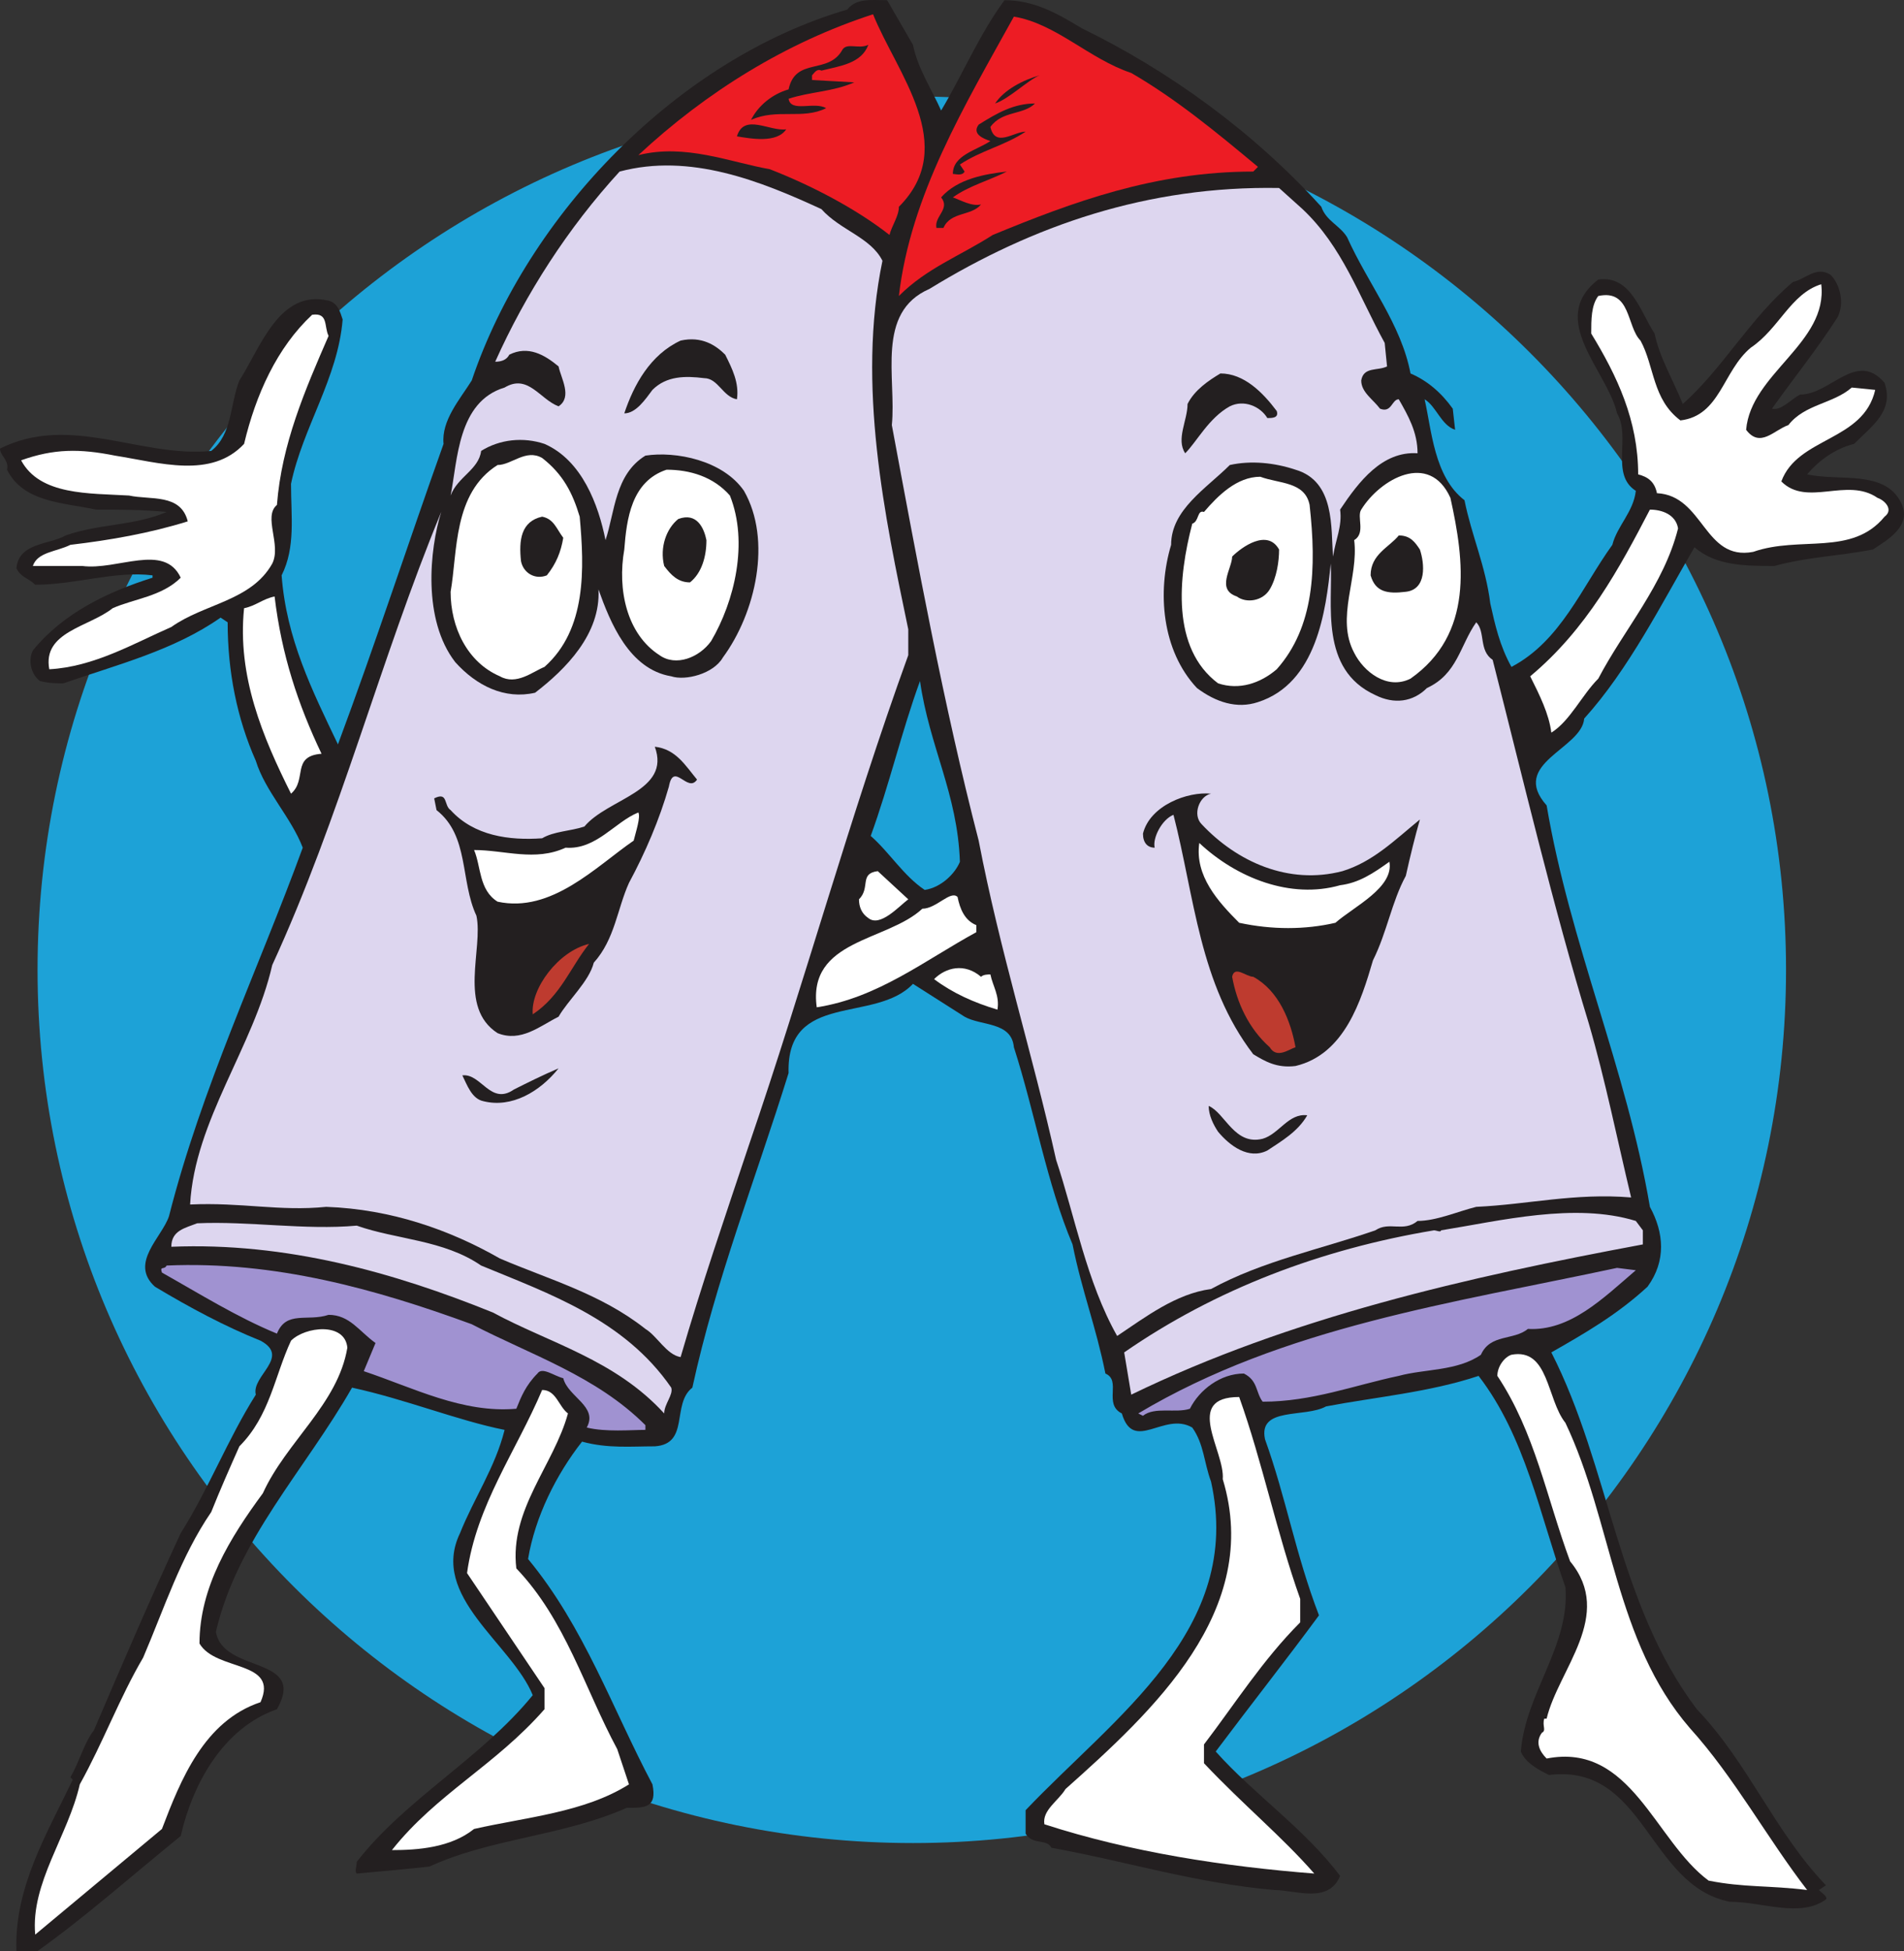 <svg xmlns="http://www.w3.org/2000/svg" width="608.451" height="623.311"><rect width="100%" height="100%" fill="#333333" stroke="none"/><path fill="#1da2d7" fill-rule="evenodd" d="M291.75 588.811c153.75 0 279-125.25 279-279s-125.25-279-279-279c-154.5 0-279.75 125.25-279.75 279s125.25 279 279.75 279"/><path fill="#231f20" fill-rule="evenodd" d="M291.75 14.311c1.5 7.5 6 14.25 9 21 6.75-11.25 12-24 20.25-35.25 9.75 0 17.25 4.5 24.75 9 27.75 13.5 54.75 33 76.5 57 1.5 4.5 6 6 8.25 9.75 6.75 15 17.25 27.75 20.25 43.5 5.25 2.25 9.75 6 13.5 11.25l.75 6.75c-4.5-1.5-6-7.5-9.75-9.75 2.25 9.75 3 24.75 12.75 32.25 2.25 11.25 6.75 21 8.25 33 1.5 6.75 3 13.5 6.75 20.25 15.75-8.25 22.5-25.5 32.25-39 1.5-6 6.75-10.5 7.5-17.25-8.25-5.25-1.5-17.25-6-24.75-3-13.5-22.5-30-6-42.75 10.5-1.5 13.5 10.5 18 17.25 1.5 7.5 6 15 9 22.5 12.75-11.25 21.75-27.75 35.25-39 3.75-.75 7.5-5.25 12-2.25 3 3 4.5 9 2.25 13.5-6.75 10.5-13.5 18.75-21 29.25 3 .75 6-3 9-4.5 9.75 0 18-14.25 27-3.75 3 9-3.75 13.5-9.75 19.5-6 1.5-11.25 5.25-15 9.75 10.5 2.25 24.75-1.5 30 9 3.75 7.5-4.5 12-9 15-12 2.25-20.25 2.25-31.5 5.25-9 0-18.75 0-25.5-6-10.5 18-21 39-35.25 54.75-.75 9.75-24 14.25-12 27.75 7.5 44.25 25.5 84 33 128.25 4.5 8.25 5.25 17.25-.75 25.5-9.75 9-20.25 15-30.75 21 18.75 36.75 21 80.25 46.5 114 16.5 17.25 24.75 39 41.25 56.25l-2.25 1.5c.75.75 3 2.25 2.25 3-8.25 6-20.25.75-30.75.75-26.25-5.25-27-44.25-57.75-40.5-3-1.5-7.5-3.75-9-7.5 1.5-18.75 15.75-33.75 14.25-52.5-8.25-23.25-12.75-48-27.75-67.5-15.75 5.25-33 6.75-48.75 9.75-6.75 3.75-21.75 0-19.5 10.5 6.75 18.75 9.75 36.75 17.25 56.25-10.5 14.25-21.75 28.5-33 43.5 12 13.5 28.5 24.75 39.75 39.75-3.75 9-14.25 4.5-21 4.5-25.5-2.25-46.5-9-71.25-13.5-1.5-3-6-.75-8.25-4.5v-7.5c28.5-30 69.75-57.75 59.25-105-2.25-6-2.25-12-6-17.25-9-5.25-18.75 8.25-22.5-4.5-6-3 0-10.5-5.25-12.75-3-15-7.5-26.25-10.5-41.25-8.25-19.5-12-42-18.75-63-.75-8.25-10.5-6.75-15.75-9.75l-16.5-10.5c-12 12.75-40.5 2.25-39.75 28.5-10.5 33.75-23.25 66-30.75 100.5-6.75 5.25-.75 18-12 18.75-7.5 0-15 .75-23.25-1.5-8.25 10.5-15 24-17.25 37.5 18 21.75 27 48 39.75 72 1.5 7.5-2.25 7.5-8.25 7.5-20.25 9-43.5 9.75-63 18.75-6.75.75-15 1.5-23.25 2.25-.75-.75 0-2.25 0-3.75 15.75-20.25 39.75-33 56.25-53.25-6.75-16.5-33-31.5-23.25-51.75 4.5-11.25 11.25-21 14.25-33-15-3-31.5-9.75-48.75-13.5-15 26.25-36.75 48.75-43.5 78 2.25 13.5 29.25 7.5 19.5 24.75-17.25 6-27 24-30.75 40.5-15.75 12.75-30 25.5-45.75 36.75H5.25c-.75-20.25 9.75-37.5 18-54.75l-.75-.75c3-5.25 4.5-11.25 7.5-15 9-21 18-42 27.75-63 9-14.25 15-30 24-44.25-1.5-6 11.25-12 1.5-17.25-11.25-4.5-22.5-10.5-33.75-17.25-8.25-7.5 2.25-15.75 4.5-22.5 10.5-41.25 28.5-78.75 42.75-117.75-3.75-9.75-12-18-15-27.75-6-13.5-9-28.5-9-44.25l-2.25-1.5c-15 10.5-33 15-50.25 21-2.25 0-4.5 0-7.5-.75-3-2.25-3.75-6.75-2.25-9.75 9.75-12 24-18.75 38.25-23.25v-.75c-12-1.5-24.75 3-37.5 3-2.25-2.25-4.5-2.25-6-5.25.75-8.25 10.5-7.5 15.75-10.5 10.5-3.75 21.75-3 32.25-7.5-8.25-.75-14.25-.75-22.5-.75-10.5-2.25-23.25-2.25-28.5-12.75.75-3-2.25-4.5-2.25-6.75 22.5-11.25 45 3 67.5.75 6.75-5.25 6-15 9-22.5 6.75-10.5 12.75-29.25 28.5-25.5 3 .75 3.75 3.75 4.5 6-1.5 18.75-12.75 34.5-16.5 52.5 0 10.5 1.5 20.25-3 29.25 1.5 20.25 9.75 36.75 18 54 12-32.25 22.5-64.5 33.75-96-.75-7.5 5.25-14.25 9-20.25 18-53.25 66-102.75 120-118.5 3-3.75 7.5-3 12.75-3l8.25 14.25"/><path fill="#ed1c24" fill-rule="evenodd" d="M287.25 66.061c0 3-2.25 6-3 9-10.5-8.25-24.75-15.75-38.25-21-12.75-2.25-27-8.25-42-4.5 21.75-20.25 47.25-36 75-45 7.5 18.75 27.75 42 8.25 61.5"/><path fill="#ed1c24" fill-rule="evenodd" d="M361.5 23.311c14.25 8.25 27 18.75 40.5 30l-1.5 1.5c-31.5 0-57.75 9.75-83.25 20.25-10.5 6.75-21 10.5-30 19.5 3.75-32.25 21-60.75 36.75-89.25 13.5 2.25 24 13.5 37.5 18"/><path fill="#231f20" fill-rule="evenodd" d="M277.5 14.311c-2.25 6-9 6.75-15 8.25-1.5-.75-2.25.75-3 1.5v1.5l13.5.75c-6.75 3-14.25 3-21 5.25.75 4.5 8.25.75 12 3-7.5 3.75-15.75 0-24 3.75 2.25-4.5 6.75-8.25 12-9.75 2.25-10.5 12.75-4.5 17.25-12.75 1.5-2.25 5.25 0 8.25-1.5m40.5 18.75c3-4.5 9-7.5 14.25-9-3.75 1.5-9.75 7.5-14.25 9m12.75 0c-3.75 3.75-10.5 2.25-14.25 7.5 1.5 6.75 7.5 1.5 11.25 1.5-6.75 4.5-14.25 6-21 10.5l1.5 2.25c-.75 1.5-3 .75-3.75.75 0-6 7.5-7.5 12-10.5-2.25-.75-6-2.25-3.75-5.25 6-3.75 11.25-6.75 18-6.75m-79.5 8.25c-3 4.5-11.25 3-15.75 2.25 2.25-7.5 10.5-1.5 15.75-2.25"/><path fill="#ddd6ef" fill-rule="evenodd" d="M282 83.311c-8.25 39.75.75 81.75 8.25 117.75v8.25c-18.75 51.75-33 104.25-51 156.75-7.5 22.5-15 44.25-21.75 67.5-4.5-.75-7.5-6.75-11.25-9-14.25-11.25-30.75-15.75-46.5-22.5-15.75-9-34.5-15.75-55.5-16.5-15 1.5-27-1.5-43.5-.75 1.5-27 20.25-50.25 26.25-76.5 21.75-47.25 34.5-97.5 54-144.75-3.75 12-6 34.5 4.5 48 6.75 7.5 15.75 12 25.5 9.75 9.75-7.5 21-18.75 20.25-33 3.75 10.5 9.75 25.5 23.25 27.75 4.5 1.5 13.5-.75 16.5-6 10.5-14.25 15.75-37.5 6.75-53.25-6.75-9.75-21.75-12.75-31.5-11.25-9.75 6-9.75 18-12.75 27-2.25-11.25-7.5-25.5-19.5-30.75-6.75-2.25-14.25-1.5-20.25 2.25-.75 6-7.5 8.25-9.75 14.25 2.25-11.25 2.25-30 17.25-34.5 7.5-4.5 11.25 3.75 17.25 6 4.5-3 .75-9 0-12.75-4.5-3.75-9.75-6.75-15.75-3.75-.75 1.5-2.25 2.25-4.5 2.25 9.75-21.75 23.25-42.75 39.75-60.75 22.5-6 45 3 64.5 12 6 6.75 15.75 9 19.5 16.5"/><path fill="#231f20" fill-rule="evenodd" d="M321.75 54.811c-6 3-12 4.5-17.25 8.25 2.25.75 6 3 9 2.25-3 3.75-9.75 2.25-12 7.5h-2.25c-.75-3.75 4.5-6 1.5-9.75 5.25-6 14.25-7.5 21-8.25"/><path fill="#ddd6ef" fill-rule="evenodd" d="M416.25 66.811c12.75 12 18 27.75 26.25 42.75l.75 7.5c-3 1.5-7.5 0-8.25 4.5 0 3.75 3.75 6 6 9 3.75 1.5 3.75-3 6-3 3 5.25 6 10.5 6 17.25-11.25-.75-18.75 9-24.75 18 .75 5.25-1.5 9.75-2.25 15-.75-9 .75-24-12-27.75-6.75-2.25-14.25-3-21-1.5-7.5 7.5-18.75 14.25-18.75 25.5-4.5 15-3 33.75 8.25 45.75 6 4.5 12.75 6.75 19.5 4.5 18.75-6 21.75-29.25 23.25-44.25.75 12.75-3.75 33.75 14.25 42 6 3 12 2.25 16.5-2.25 9.75-4.5 10.5-13.5 15.75-21 3 3 .75 9 5.25 12 9.75 38.25 19.5 79.5 30.75 116.25 5.25 18 9 36.75 13.5 55.5-18-1.5-33 2.25-49.5 3-6 1.5-12.75 4.5-18.75 4.5-4.5 3.75-9 0-13.5 3-17.25 6-36 9.75-52.5 18.75-11.25 1.5-21 9-30 15-9.75-17.25-13.5-38.25-19.5-56.25-7.5-33.75-18-66.75-24.75-102-11.25-43.5-19.5-88.5-27.75-132.75 1.5-15-5.25-36 12-43.5 33-20.25 69.75-33 111.75-32.25l7.5 6.75"/><path fill="#fff" fill-rule="evenodd" d="M558 137.311c4.5 6 9 0 13.5-1.5 5.25-6.75 14.25-6.75 20.25-12l7.5.75c-3.75 16.5-24.75 15-30 29.25 8.25 8.25 21-1.5 30.75 5.25 2.25.75 5.25 3.75 2.25 6-10.5 12.75-27 6-42 11.25-15.75 3-15.75-18-30.75-18.75-.75-3.75-3-5.25-6-6 0-17.25-6.75-31.5-15-45 0-4.5 0-9 2.25-12 10.5-2.25 9 9.75 13.5 14.25 4.5 8.25 3.75 18.75 12.75 25.5 12.75-1.5 13.5-15.75 22.5-23.25 9-6 12.75-17.25 22.5-20.25 2.25 18.75-22.5 28.5-24 46.5m-453-30c-7.5 17.25-15 34.5-16.5 54-4.5 3.75 1.5 12.75-1.5 18.75-6.75 12-21.75 12.75-32.25 20.25-12 5.25-24.75 12.75-39 13.5-2.25-12 12.75-13.5 20.25-19.5 6.75-3 15.75-3.75 21.75-9.75-5.25-11.25-20.25-2.25-31.5-3.75H10.5c1.5-4.5 7.5-4.5 12-6.75 12.75-1.5 25.5-3.75 37.5-7.5-2.25-9-12-6.75-18.75-8.25-12.75-.75-28.5 0-34.5-11.25 10.5-3.75 18.75-3.75 30-1.5 14.25 2.25 30.75 7.5 41.25-3.75 3.75-15.75 10.5-30.75 21.75-41.25 5.25-.75 3.75 3.75 5.25 6.75"/><path fill="#231f20" fill-rule="evenodd" d="M231.75 113.311c2.25 4.5 4.5 9 3.75 14.25-4.5-.75-6-6.75-10.5-6.75-6-.75-12-.75-16.5 3.75-2.25 3-5.25 7.5-9 7.5 3-9 8.25-18.75 18-23.25 6.75-1.5 11.25 1.5 14.25 4.5m176.25 18c.75 2.25-1.5 2.25-3 2.25-2.25-3.75-7.5-6-12-3.75-6.75 3.75-10.5 11.25-14.25 15-3-4.5.75-10.5.75-15.75 2.25-4.5 6.75-7.5 10.5-9.75 7.5 0 13.5 6 18 12"/><path fill="#fff" fill-rule="evenodd" d="M185.25 165.061c1.5 16.5 2.25 36-11.25 48-3.75 1.5-9 6-14.25 3-10.5-4.5-15.75-15.75-15.75-27 2.25-12.75.75-31.5 15-40.5 4.5 0 9-5.25 14.25-2.25 6.75 5.25 9.75 11.25 12 18.75m48-6.75c6 15 1.5 33.75-6 46.5-3.75 5.25-11.25 8.25-16.5 4.5-10.5-6.75-13.5-21-11.25-33.75.75-9.75 2.25-21.75 13.5-25.5 7.5 0 15 2.25 20.25 8.25m230.25.75c4.5 20.25 7.5 43.5-12.75 57.75-7.5 3.75-15-2.25-18-8.25-6-11.25 1.5-24 0-36 3.75-2.25.75-7.5 2.25-9.75 6-9.75 21.75-18.75 28.5-3.75m-45 2.25c2.25 20.25 1.5 39-10.5 52.5-5.25 4.5-12 6.75-18.75 4.5-15-11.25-12.75-33.75-8.25-51 2.25-.75 1.5-4.5 3.75-3.75 4.5-5.25 10.5-11.25 18-11.25 6 2.25 14.25 1.5 15.75 9m117.75 7.5c-4.5 18-17.25 32.25-25.5 48-5.25 5.25-9 13.5-15 17.25-.75-6-3.75-12-6.75-18 18-15 28.5-34.5 38.25-53.25 3.75 0 8.25 1.5 9 6"/><path fill="#231f20" fill-rule="evenodd" d="M180 171.811c-.75 4.5-2.25 8.25-5.25 12-3.75 1.5-7.5-.75-8.25-4.5-.75-6.75 0-12.75 6.75-14.25 3.75.75 4.5 3.75 6.75 6.75m45.75.75c0 5.25-1.5 10.5-5.25 13.5-3.75 0-6-2.25-8.25-5.25-1.5-6 .75-12 4.5-15 6-2.25 8.25 3 9 6.75m228 3c1.5 4.5 2.25 12.75-4.5 13.5-6 .75-9.75 0-11.25-5.25 0-6.75 6-9 9-12.75 3.75 0 5.25 2.25 6.75 4.5m-45 0c0 3.75-.75 9-3 12.75s-7.5 4.5-10.5 2.25c-6.75-2.25-1.5-9-1.5-12.75 3-3 11.25-9 15-2.25"/><path fill="#fff" fill-rule="evenodd" d="M87.75 190.561c2.25 18.75 7.5 34.5 15 50.25-9.75.75-4.5 8.25-9.75 12.75-9-18-17.25-37.5-15-59.25 3.75-.75 6-3 9.75-3.75"/><path fill="#1da2d7" fill-rule="evenodd" d="M306.75 275.311c-1.5 3.75-6 8.25-11.25 9-6.75-4.5-11.25-12-17.25-17.25 6-16.5 9.75-33 15.75-49.5 3 21 12 36 12.75 57.75"/><path fill="#231f20" fill-rule="evenodd" d="M222.75 249.061c-3 4.5-7.5-6-9 2.25-3 10.5-7.5 21-12.75 30.75-3.75 8.25-4.5 18-11.25 25.5-1.5 6-8.25 12-11.25 17.25-6 3-12 8.25-19.5 5.25-12.75-8.25-4.5-27-6.75-37.5-5.25-11.25-2.25-25.5-12.75-33.75l-.75-3.75c4.5-2.25 3 2.25 5.25 3.75 7.5 8.25 18.75 9.75 29.25 9 3.75-2.25 9-2.25 13.5-3.75 7.5-9 27.75-11.25 22.5-25.5 6.75.75 9.75 6 13.5 10.5m164.25 4.5c-3.75.75-6 6.75-3 9.75 11.25 12 27.75 19.5 45 15 9.75-3 16.5-9.75 24.75-16.5-1.5 5.25-3 11.25-4.5 18-4.5 8.25-6 18-10.5 27-3.75 12.75-9 30-24.75 33.75-6 .75-9.75-1.5-13.5-3.75-17.25-22.5-18.75-50.25-25.5-76.5-3.75 1.5-6.75 7.5-6 10.5-2.25 0-3.75-1.5-3.75-4.5 2.25-9 14.25-13.5 21.75-12.75"/><path fill="#fff" fill-rule="evenodd" d="M202.5 268.561c-12 8.25-26.25 23.25-43.5 19.5-6-3.75-5.25-11.25-7.5-16.5 9.75 0 19.5 3.75 29.25-.75 9.75.75 15.75-8.25 23.25-11.25.75 1.5-.75 6-1.5 9m225.75 14.25c6-.75 10.5-3.75 15.75-7.5 1.5 8.25-11.25 14.25-17.25 19.5-9.75 2.25-20.25 2.25-30.75 0-6.75-6.75-14.25-15-12.75-25.5 12 11.25 29.25 18 45 13.5m-138 4.5c-3 2.25-9 9-12.75 6-2.25-1.5-3-3.75-3-6 3.75-3.75 0-8.25 6-9l9.75 9m21.75 8.25v2.25c-16.5 9-31.5 21-51 24-3-21.75 22.5-21 33.75-31.5 4.5 0 9-6 11.25-3.75.75 3.75 2.25 7.5 6 9"/><path fill="#be3b2f" fill-rule="evenodd" d="M188.25 301.561c-6 7.5-9 16.5-18 22.5-.75-8.25 8.25-20.25 18-22.5"/><path fill="#fff" fill-rule="evenodd" d="M316.5 311.311c.75 3.75 3 6.75 2.25 11.25-7.5-2.25-14.25-5.25-20.25-9.75 3.75-3.75 9.75-5.25 15-.75.75-.75 2.25-.75 3-.75"/><path fill="#be3b2f" fill-rule="evenodd" d="M414 334.561c-2.25.75-6 3.75-8.25 0-6.75-6-10.5-14.25-12-22.5.75-3.75 4.5 0 6.75 0 8.25 4.5 12 14.25 13.5 22.5"/><path fill="#231f20" fill-rule="evenodd" d="M178.5 341.311c-6 7.5-15 12.75-24 10.5-3.75-.75-5.25-5.25-6.75-8.25 6-.75 9 9.75 16.5 4.5 4.5-2.25 9-4.5 14.25-6.75m225 22.5c5.25-1.5 8.25-8.25 14.25-7.5-3 5.25-8.25 8.25-12.75 11.25-6 3-12-1.5-15.75-6-1.5-2.25-3-5.25-3-8.25 5.25 2.25 8.25 12.75 17.25 10.5"/><path fill="#ddd6ef" fill-rule="evenodd" d="M525 393.061v4.5c-56.25 10.5-112.5 23.25-163.5 48l-2.25-13.5c29.25-20.25 63-33 99-39 .75 0 2.25.75 2.25 0 18.75-3 42.75-9 62.25-3l2.25 3m-371.25 11.25c21.75 9 45.75 17.25 60.75 39 .75 2.25-2.25 5.25-2.25 8.25-15.75-17.25-36.75-22.5-54.75-32.25-31.5-12.75-66-22.5-102.75-21 0-5.25 4.5-6 8.25-7.5 16.5-.75 34.5 2.25 51 .75 12.75 4.5 27.75 4.5 39.75 12.75"/><path fill="#a092d1" fill-rule="evenodd" d="M150.75 423.061c18.75 9.75 39.75 16.5 55.5 32.25v1.5c-4.5 0-12.75.75-18.75-.75 3.75-6.75-6-9.75-7.5-15.75-3-.75-6.75-3.75-8.25-1.5-3.75 3.75-5.25 7.5-6.75 11.25-17.25 1.5-33-6.75-48.75-12l3.75-9c-5.25-3.75-8.25-9-15-9-6.75 2.25-13.5-1.5-16.5 6-12.75-5.25-24.75-12.75-36.75-19.5-.75-2.25.75-.75 1.5-2.25 34.5-1.5 66.75 7.5 97.5 18.75m372-17.25c-10.5 9-21 19.5-34.5 18.75-4.5 3.75-12 1.5-15 8.25-7.5 5.25-18 4.5-26.25 6.75-14.25 3-27.75 8.25-43.5 8.25-2.25-3-1.5-6.75-6-9-7.5 0-14.25 5.25-17.25 11.25-4.5 1.5-11.25-.75-15 2.25l-1.5-.75c46.5-27.75 100.5-35.25 153-46.5l6 .75"/><path fill="#fff" fill-rule="evenodd" d="M111 430.561c-3 18-19.5 30-27 46.5-10.5 14.25-20.25 30-20.25 48 5.25 9 25.5 5.25 19.5 18.75-18 6-25.5 24.75-31.5 40.5l-40.5 33.75c-1.5-16.5 10.5-31.5 14.25-48 7.5-13.5 12.75-27.75 20.25-40.5 6.75-15.75 12-32.25 21.75-46.5 3-7.5 6-14.25 9-21 9.75-9.75 11.25-22.5 16.5-33.75 4.5-4.5 17.25-6 18 2.25m389.25 24c15 31.5 15.75 69.75 39.75 97.5 14.25 15.75 24.75 35.25 37.5 51.75-12-1.5-20.25-.75-31.5-3-17.25-12.75-24.75-44.25-51.75-39-2.25-2.25-3.75-5.25-1.5-8.25 1.5-.75 0-2.25.75-4.5h.75c3.75-15.75 21.75-33 7.5-50.25-7.5-20.25-11.25-41.25-23.25-59.25 0-3 2.25-6 4.5-6.75 12-2.25 11.25 14.25 17.25 21.75m-318.75-3c-4.5 16.5-18.75 30.75-16.5 49.5 15.75 16.5 21.75 38.25 32.25 57.75l3.75 11.25c-14.25 9-33 10.5-49.5 14.25-7.5 6-18 6.75-26.25 6.75 14.25-18 33-27 48.75-45v-6.75l-24.75-36.75c3-21.75 15.75-39 24-58.5 4.5 0 5.25 5.25 8.25 7.5m214.5-5.25c7.5 21 12 43.5 19.5 64.5v7.5c-12 12-21 26.25-30.75 39v6c12.75 13.5 24.75 23.25 35.25 35.25-28.5-2.25-58.5-6.75-86.25-15.75-.75-4.5 4.5-7.5 6.75-11.25 27.75-24.75 63-57 50.25-99 .75-9-12.75-26.25 5.25-26.25"/></svg>
